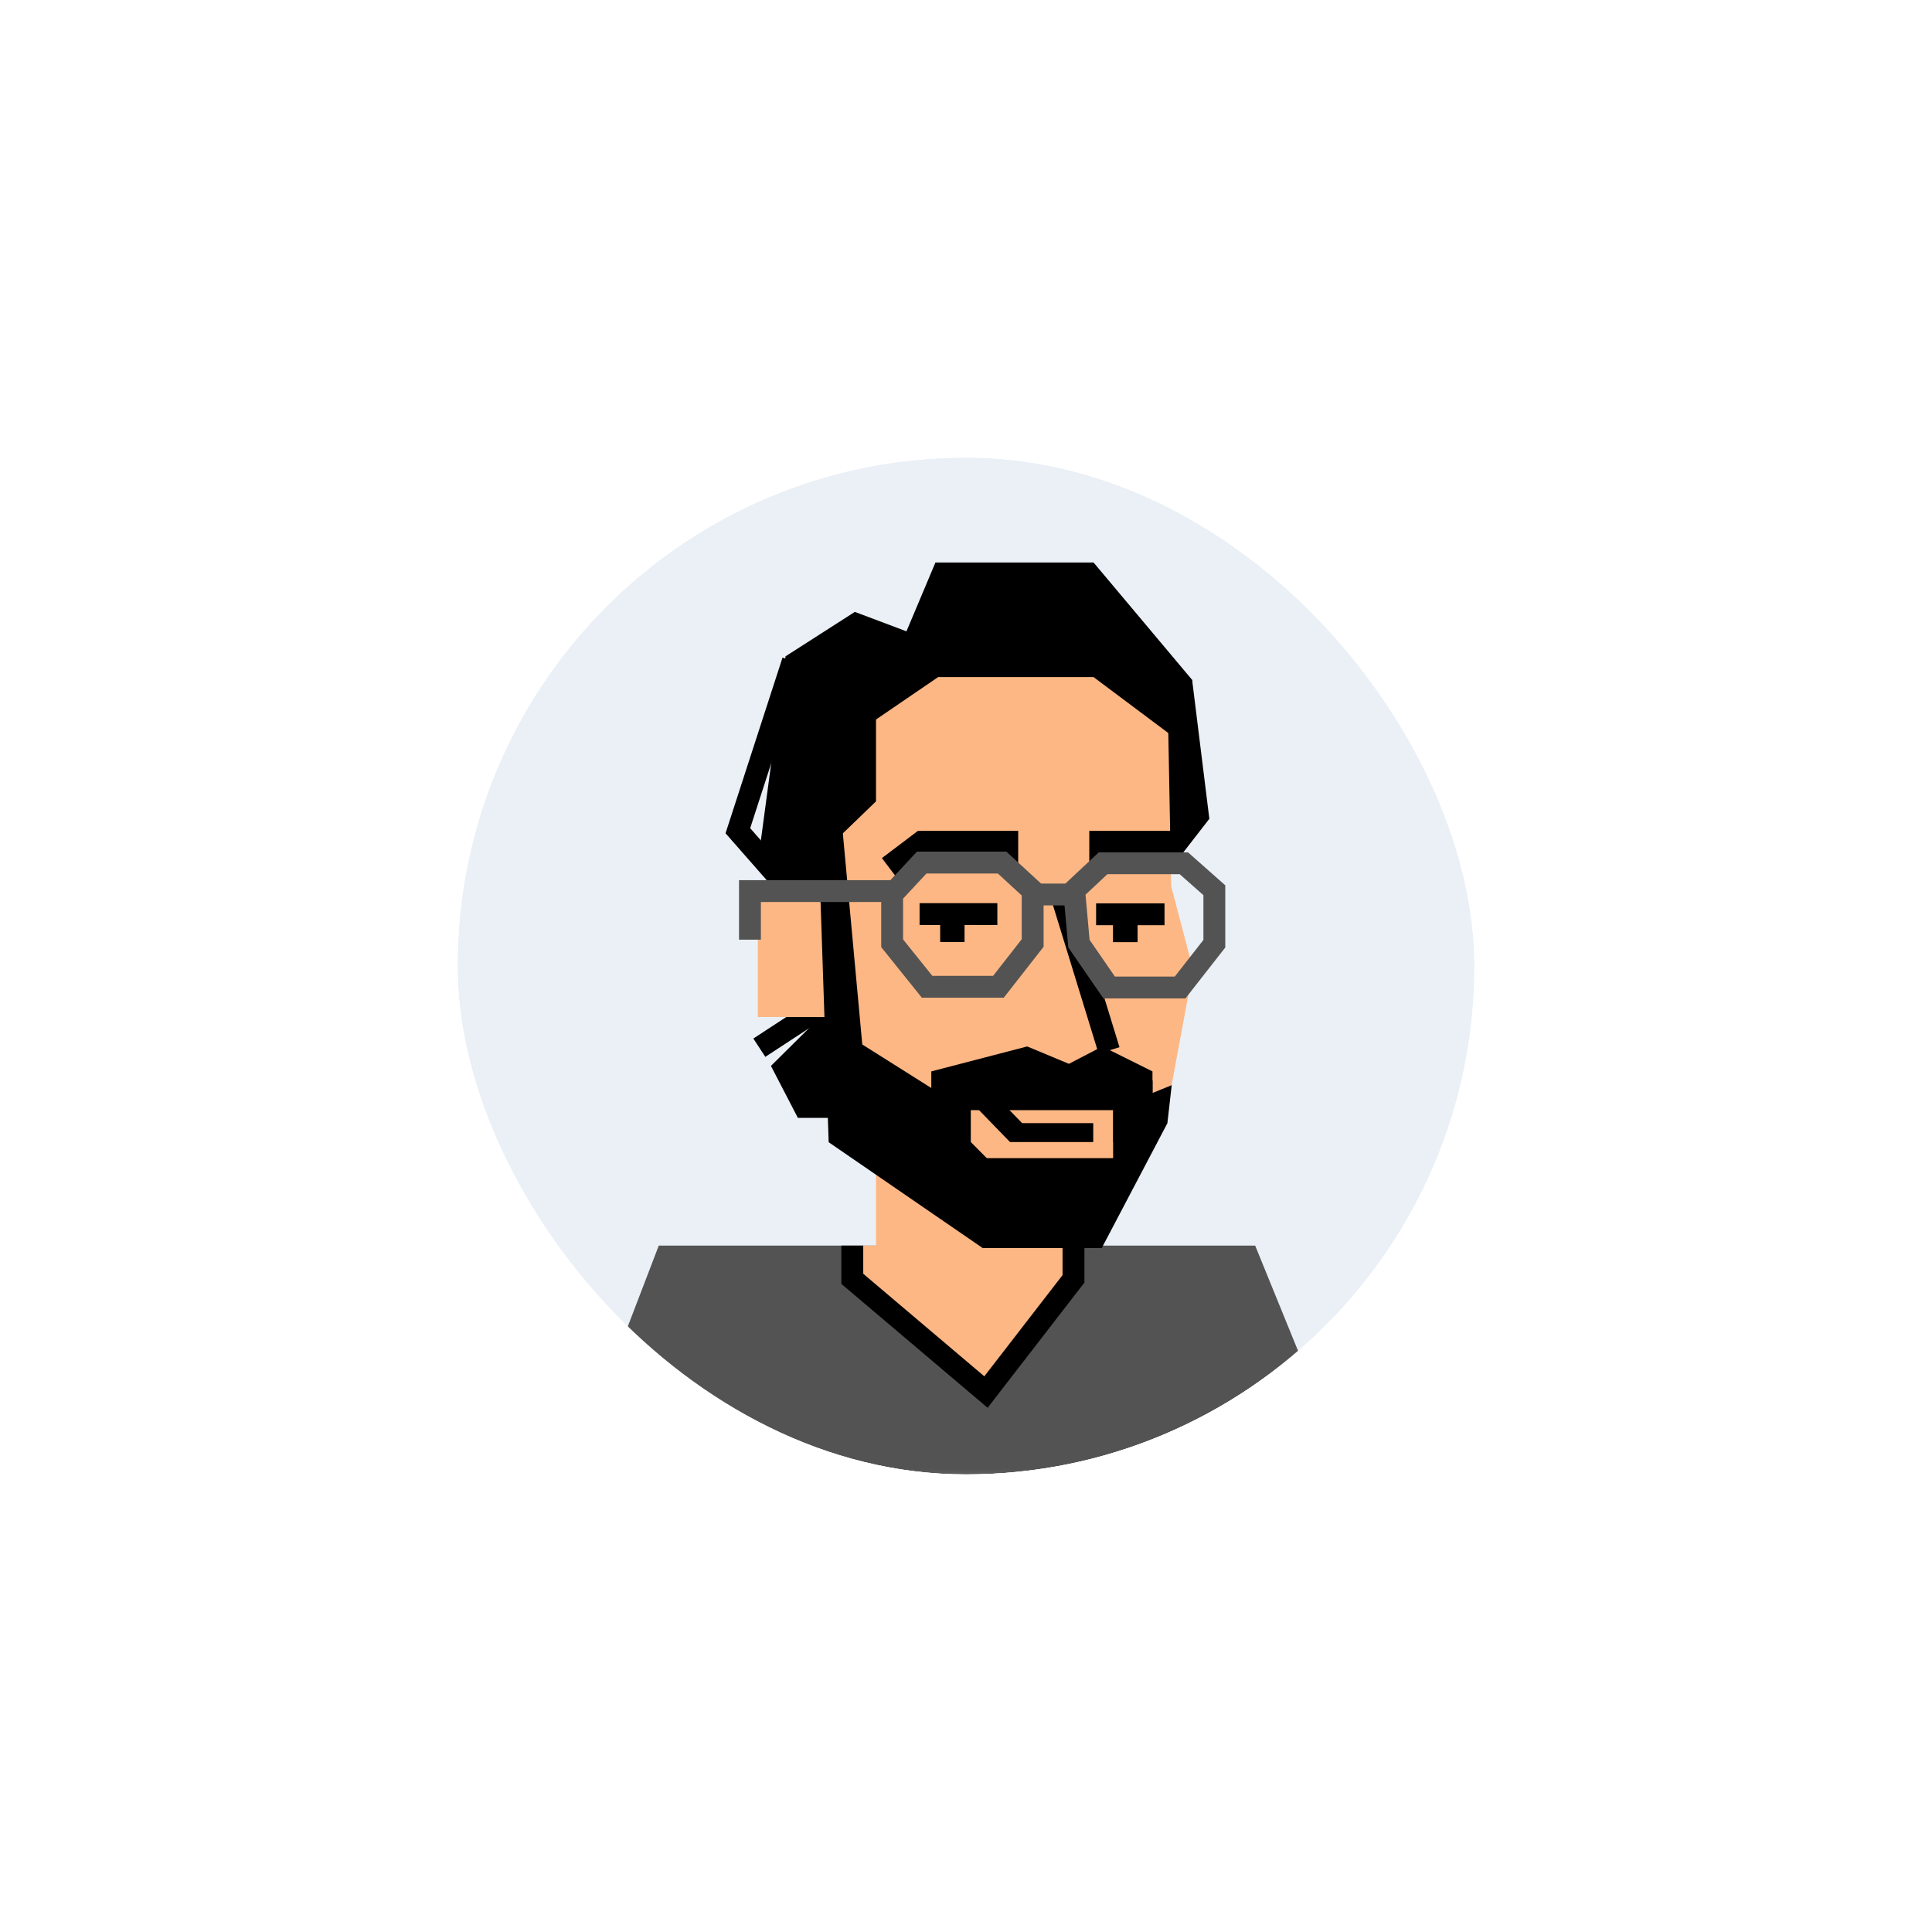 <svg width="190" height="190" viewBox="0 0 190 190" fill="none" xmlns="http://www.w3.org/2000/svg">
<g filter="url(#filter0_d_266_4851)">
<g clip-path="url(#clip0_266_4851)">
<rect x="45" y="25" width="100" height="100" rx="50" fill="#EAF0F6"/>
<mask id="mask0_266_4851" style="mask-type:luminance" maskUnits="userSpaceOnUse" x="45" y="25" width="101" height="101">
<path d="M145.578 25H45.578V125.847H145.578V25Z" fill="white"/>
</mask>
<g mask="url(#mask0_266_4851)">
<path d="M64.786 102.497L57.017 122.779L79.158 126H99.744L131.596 122.518L123.438 102.497H93.141H64.786Z" fill="#535353"/>
<path fill-rule="evenodd" clip-rule="evenodd" d="M83.819 102.497V105.883L97.226 117.058L104.794 105.883V102.497L94.695 102.497L83.819 102.497Z" fill="#FDB784"/>
<path d="M86.149 89.178H101.687V104.847L95.86 108.764L86.149 104.847V89.178Z" fill="#FDB784"/>
<path d="M117.236 46.843L114.116 48.44V66.733L118.932 60.524L117.236 46.843Z" fill="black"/>
<path d="M83.819 102.497V105.765L96.964 116.9L105.571 105.765V102.497" stroke="black" stroke-width="2.151"/>
<path d="M108.118 89.937L115.383 74.318H81.093V75.44L81.773 78.919L75.817 84.826L78.466 89.937H108.118Z" fill="black"/>
<path d="M77.978 45.006L72.564 61.697L77.904 67.781" stroke="black" stroke-width="2.151"/>
<path d="M74.676 83.034L81.681 78.453" stroke="black" stroke-width="2.151"/>
<path d="M79.968 51.175L92.267 43.193H108.531L114.847 49.502L115.178 67.151L117.331 75.355L115.178 86.934L96.326 99.086L84.241 88.633L79.968 51.175Z" fill="#FDB784"/>
<path d="M74.53 68.263H84.629V80.015H74.53V68.263Z" fill="#FDB784"/>
<path d="M108.352 102.735H96.637L81.494 92.329L80.534 63.836L82.654 59.408L84.8 82.72L92.364 87.488V90.353L99.356 95.446L105.571 97.013L113.347 86.225V87.488L115.231 86.717L114.805 90.462L108.352 102.735Z" fill="black"/>
<path d="M117.224 46.844V53.833L107.543 46.586H92.262L86.149 50.76V58.81L82.687 62.15V68.263H78.414L74.633 64.09L77.253 44.544L84.068 40.176L89.144 42.086L91.995 35.316H107.543L117.224 46.844Z" fill="black"/>
<path d="M113.339 85.365L108.405 82.911L105.122 84.62L101.018 82.911L91.587 85.365V97.796L107.124 98.971L113.339 90.353V85.365Z" fill="black"/>
<path d="M107.546 79.231L104.051 69.83V79.231H107.546Z" fill="#FDB784"/>
<path d="M104.463 68.323L109.067 83.302" stroke="black" stroke-width="2.151"/>
<path d="M109.455 89.178H95.472V93.879H109.455V89.178Z" fill="#FDB784"/>
<path d="M97.025 88.395L100.065 91.529H107.513" stroke="black" stroke-width="2.151"/>
<path d="M100.133 63.325H90.811L87.703 65.675" stroke="black" stroke-width="3.227"/>
<path d="M107.125 63.325H115.167" stroke="black" stroke-width="3.227"/>
<path d="M95.472 92.312H109.455V93.879H95.472V92.312Z" fill="#FDB784"/>
<path d="M94.695 91.529L99.356 96.229H94.695V91.529Z" fill="black"/>
<path d="M98.084 69.895H90.435" stroke="black" stroke-width="2.151"/>
<path d="M107.795 69.913H114.523" stroke="black" stroke-width="2.151"/>
<path d="M94.857 70.22H92.46V72.638H94.857V70.22Z" fill="black"/>
<path d="M111.874 70.216H109.455V72.655H111.874V70.216Z" fill="black"/>
<path d="M87.737 67.951L90.643 64.828H98.551L101.556 67.594V72.739L98.19 77.042H94.646H91.173L87.737 72.766V67.951Z" stroke="#535353" stroke-width="2.151"/>
<path d="M105.635 67.561L108.479 64.898H116.427L119.423 67.55V72.809L116.057 77.112H112.514H109.077L106.108 72.803L105.635 67.561Z" stroke="#535353" stroke-width="2.151"/>
<path d="M101.867 67.968H105.993" stroke="#535353" stroke-width="2.151"/>
<path d="M73.753 72.411V67.634H87.946" stroke="#535353" stroke-width="2.151"/>
</g>
</g>
<rect x="42.5" y="22.5" width="105" height="105" rx="52.5" stroke="white" stroke-width="5"/>
</g>
<defs>
<filter id="filter0_d_266_4851" x="0" y="0" width="190" height="190" filterUnits="userSpaceOnUse" color-interpolation-filters="sRGB">
<feFlood flood-opacity="0" result="BackgroundImageFix"/>
<feColorMatrix in="SourceAlpha" type="matrix" values="0 0 0 0 0 0 0 0 0 0 0 0 0 0 0 0 0 0 127 0" result="hardAlpha"/>
<feOffset dy="20"/>
<feGaussianBlur stdDeviation="20"/>
<feComposite in2="hardAlpha" operator="out"/>
<feColorMatrix type="matrix" values="0 0 0 0 0.118 0 0 0 0 0.18 0 0 0 0 0.161 0 0 0 0.15 0"/>
<feBlend mode="normal" in2="BackgroundImageFix" result="effect1_dropShadow_266_4851"/>
<feBlend mode="normal" in="SourceGraphic" in2="effect1_dropShadow_266_4851" result="shape"/>
</filter>
<clipPath id="clip0_266_4851">
<rect x="45" y="25" width="100" height="100" rx="50" fill="white"/>
</clipPath>
</defs>
</svg>
